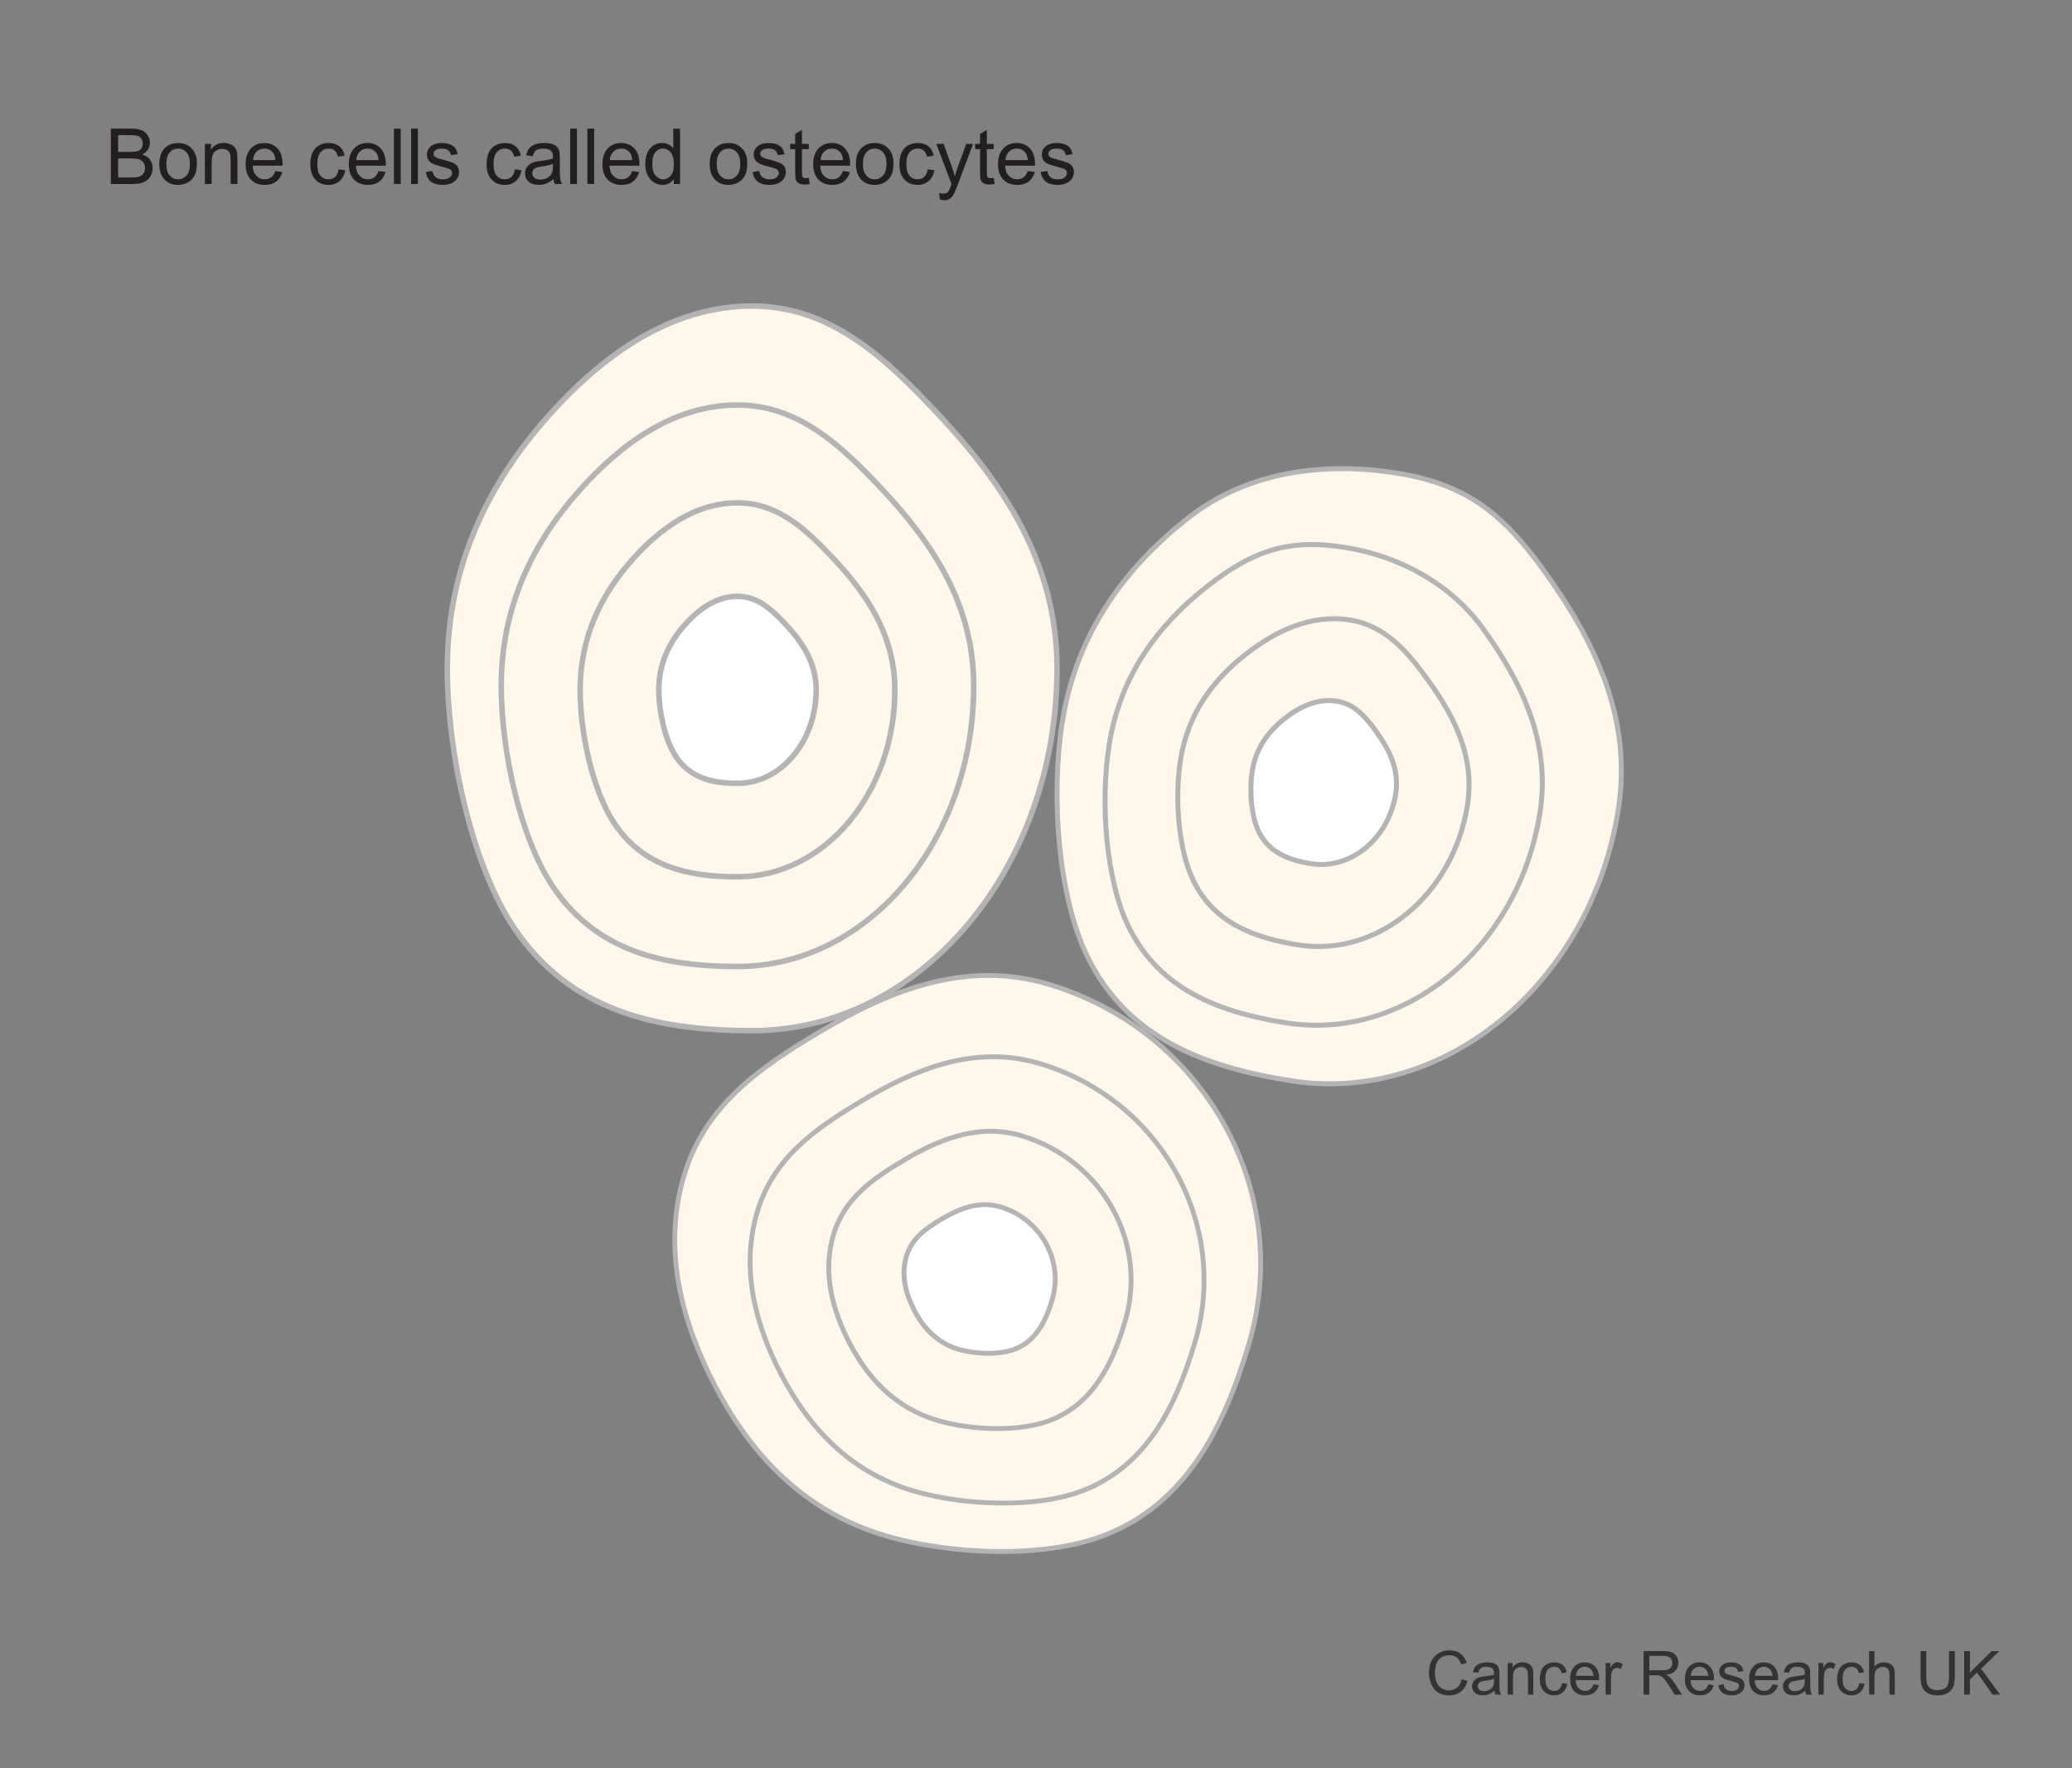 <?xml version="1.0" encoding="utf-8"?>
<!-- Generator: Adobe Illustrator 27.8.1, SVG Export Plug-In . SVG Version: 6.00 Build 0)  -->
<svg version="1.1" xmlns="http://www.w3.org/2000/svg" xmlns:xlink="http://www.w3.org/1999/xlink" x="0px" y="0px" width="375px"
	 height="320px" viewBox="0 0 375 320" enable-background="new 0 0 375 320" xml:space="preserve">
<rect x="0" y="0" width="375" height="320" fill="#808080" stroke="none"/>
<g id="Layer_1">
	<g>
		<path fill="#333333" d="M264.547,303.905l1.042,0.263c-0.218,0.856-0.611,1.509-1.179,1.958s-1.262,0.675-2.081,0.675
			c-0.849,0-1.539-0.173-2.071-0.519c-0.531-0.346-0.936-0.847-1.214-1.501c-0.277-0.656-0.416-1.359-0.416-2.111
			c0-0.82,0.157-1.535,0.47-2.146c0.313-0.61,0.76-1.074,1.338-1.392c0.578-0.316,1.215-0.475,1.909-0.475
			c0.788,0,1.45,0.2,1.987,0.602c0.537,0.4,0.911,0.965,1.123,1.691l-1.026,0.242c-0.183-0.573-0.447-0.99-0.795-1.252
			c-0.347-0.262-0.784-0.393-1.311-0.393c-0.604,0-1.11,0.146-1.518,0.436c-0.406,0.29-0.691,0.68-0.856,1.168
			c-0.164,0.489-0.247,0.993-0.247,1.512c0,0.67,0.098,1.255,0.293,1.754c0.195,0.5,0.499,0.873,0.91,1.12
			c0.412,0.247,0.857,0.37,1.338,0.37c0.583,0,1.077-0.168,1.482-0.504C264.13,305.067,264.404,304.567,264.547,303.905z"/>
		<path fill="#333333" d="M270.472,305.963c-0.358,0.304-0.703,0.519-1.034,0.645c-0.331,0.125-0.687,0.188-1.066,0.188
			c-0.626,0-1.108-0.153-1.444-0.459c-0.337-0.307-0.505-0.697-0.505-1.174c0-0.279,0.063-0.534,0.19-0.766
			c0.127-0.23,0.294-0.416,0.5-0.556c0.205-0.14,0.438-0.245,0.695-0.317c0.189-0.05,0.476-0.098,0.859-0.145
			c0.78-0.093,1.355-0.204,1.724-0.333c0.004-0.133,0.006-0.217,0.006-0.253c0-0.394-0.092-0.671-0.274-0.832
			c-0.247-0.219-0.614-0.328-1.101-0.328c-0.455,0-0.791,0.08-1.007,0.239c-0.217,0.159-0.377,0.441-0.481,0.847l-0.945-0.129
			c0.086-0.405,0.228-0.731,0.425-0.98c0.196-0.249,0.481-0.44,0.854-0.575c0.373-0.134,0.804-0.201,1.295-0.201
			c0.486,0,0.883,0.058,1.187,0.172c0.305,0.114,0.528,0.259,0.672,0.433c0.143,0.174,0.243,0.393,0.301,0.658
			c0.032,0.164,0.048,0.461,0.048,0.891v1.289c0,0.899,0.021,1.468,0.062,1.706c0.041,0.238,0.122,0.466,0.244,0.685h-1.01
			C270.565,306.466,270.5,306.23,270.472,305.963z M270.391,303.803c-0.351,0.144-0.877,0.266-1.579,0.365
			c-0.397,0.058-0.679,0.122-0.843,0.193c-0.165,0.072-0.292,0.177-0.382,0.314c-0.089,0.138-0.134,0.291-0.134,0.459
			c0,0.258,0.098,0.473,0.293,0.645c0.194,0.172,0.48,0.258,0.856,0.258c0.372,0,0.703-0.081,0.993-0.244s0.503-0.386,0.64-0.668
			c0.104-0.219,0.155-0.541,0.155-0.967V303.803z"/>
		<path fill="#333333" d="M272.867,306.666v-5.704h0.87v0.812c0.419-0.627,1.023-0.94,1.815-0.94c0.344,0,0.659,0.062,0.947,0.186
			c0.289,0.123,0.505,0.285,0.647,0.485c0.144,0.201,0.244,0.439,0.301,0.715c0.036,0.179,0.054,0.492,0.054,0.939v3.508h-0.967
			v-3.47c0-0.394-0.037-0.688-0.112-0.884s-0.209-0.351-0.4-0.467s-0.416-0.175-0.674-0.175c-0.412,0-0.768,0.131-1.066,0.392
			c-0.299,0.262-0.448,0.758-0.448,1.488v3.115H272.867z"/>
		<path fill="#333333" d="M282.707,304.576l0.951,0.124c-0.104,0.655-0.37,1.168-0.798,1.539c-0.429,0.37-0.954,0.556-1.577,0.556
			c-0.78,0-1.408-0.255-1.882-0.766c-0.475-0.51-0.712-1.241-0.712-2.193c0-0.616,0.102-1.155,0.306-1.617s0.515-0.809,0.933-1.039
			c0.417-0.231,0.87-0.347,1.361-0.347c0.619,0,1.126,0.156,1.521,0.47c0.394,0.313,0.646,0.759,0.757,1.335l-0.94,0.146
			c-0.089-0.384-0.248-0.672-0.475-0.865c-0.228-0.193-0.503-0.29-0.825-0.29c-0.486,0-0.883,0.175-1.187,0.523
			c-0.305,0.35-0.457,0.901-0.457,1.657c0,0.767,0.147,1.323,0.44,1.67c0.294,0.348,0.677,0.521,1.149,0.521
			c0.38,0,0.696-0.116,0.951-0.35C282.478,305.418,282.639,305.061,282.707,304.576z"/>
		<path fill="#333333" d="M288.39,304.829l0.999,0.124c-0.157,0.583-0.449,1.036-0.875,1.358c-0.427,0.322-0.971,0.483-1.633,0.483
			c-0.835,0-1.496-0.257-1.985-0.771c-0.488-0.514-0.733-1.234-0.733-2.162c0-0.96,0.248-1.704,0.742-2.234s1.135-0.795,1.922-0.795
			c0.764,0,1.387,0.26,1.869,0.778c0.484,0.52,0.726,1.25,0.726,2.191c0,0.058-0.002,0.144-0.005,0.258h-4.254
			c0.035,0.627,0.213,1.107,0.531,1.439c0.318,0.334,0.716,0.5,1.192,0.5c0.354,0,0.657-0.093,0.907-0.279
			C288.044,305.534,288.243,305.237,288.39,304.829z M285.215,303.266h3.186c-0.043-0.479-0.165-0.839-0.365-1.079
			c-0.308-0.372-0.707-0.559-1.197-0.559c-0.444,0-0.817,0.148-1.12,0.446C285.415,302.371,285.248,302.769,285.215,303.266z"/>
		<path fill="#333333" d="M290.593,306.666v-5.704h0.869v0.864c0.223-0.404,0.428-0.671,0.615-0.8
			c0.188-0.129,0.395-0.193,0.621-0.193c0.325,0,0.656,0.104,0.993,0.312l-0.333,0.896c-0.236-0.139-0.473-0.209-0.709-0.209
			c-0.211,0-0.401,0.063-0.569,0.19s-0.288,0.304-0.36,0.529c-0.107,0.344-0.16,0.72-0.16,1.128v2.986H290.593z"/>
		<path fill="#333333" d="M297.462,306.666v-7.874h3.49c0.702,0,1.236,0.07,1.602,0.212s0.656,0.392,0.875,0.75
			c0.219,0.357,0.328,0.753,0.328,1.187c0,0.559-0.182,1.029-0.543,1.413c-0.361,0.383-0.92,0.626-1.676,0.73
			c0.275,0.132,0.485,0.263,0.629,0.392c0.304,0.279,0.592,0.628,0.864,1.048l1.37,2.143h-1.311l-1.043-1.639
			c-0.304-0.473-0.555-0.834-0.752-1.084c-0.196-0.251-0.373-0.427-0.528-0.527c-0.156-0.1-0.314-0.17-0.476-0.209
			c-0.118-0.025-0.312-0.037-0.58-0.037h-1.209v3.496H297.462z M298.503,302.268h2.24c0.477,0,0.849-0.05,1.117-0.148
			s0.473-0.256,0.612-0.473s0.21-0.452,0.21-0.706c0-0.372-0.136-0.679-0.406-0.919c-0.271-0.239-0.697-0.359-1.281-0.359h-2.492
			V302.268z"/>
		<path fill="#333333" d="M309.17,304.829l0.999,0.124c-0.157,0.583-0.449,1.036-0.875,1.358c-0.427,0.322-0.971,0.483-1.633,0.483
			c-0.835,0-1.496-0.257-1.985-0.771c-0.488-0.514-0.733-1.234-0.733-2.162c0-0.96,0.248-1.704,0.742-2.234s1.135-0.795,1.922-0.795
			c0.764,0,1.387,0.26,1.869,0.778c0.484,0.52,0.726,1.25,0.726,2.191c0,0.058-0.002,0.144-0.005,0.258h-4.254
			c0.035,0.627,0.213,1.107,0.531,1.439c0.318,0.334,0.716,0.5,1.192,0.5c0.354,0,0.657-0.093,0.907-0.279
			C308.824,305.534,309.024,305.237,309.17,304.829z M305.995,303.266h3.186c-0.043-0.479-0.165-0.839-0.365-1.079
			c-0.308-0.372-0.707-0.559-1.197-0.559c-0.444,0-0.817,0.148-1.12,0.446C306.195,302.371,306.029,302.769,305.995,303.266z"/>
		<path fill="#333333" d="M310.996,304.963l0.957-0.15c0.053,0.384,0.203,0.678,0.448,0.881c0.245,0.205,0.588,0.307,1.028,0.307
			c0.444,0,0.773-0.091,0.988-0.271s0.322-0.393,0.322-0.637c0-0.218-0.095-0.39-0.285-0.516c-0.132-0.086-0.461-0.194-0.988-0.327
			c-0.709-0.179-1.2-0.334-1.474-0.465c-0.274-0.131-0.481-0.312-0.623-0.542c-0.142-0.231-0.212-0.486-0.212-0.766
			c0-0.254,0.058-0.489,0.174-0.706s0.275-0.396,0.476-0.54c0.15-0.111,0.355-0.205,0.615-0.282s0.538-0.115,0.835-0.115
			c0.447,0,0.841,0.064,1.179,0.193c0.339,0.129,0.589,0.304,0.749,0.523c0.162,0.221,0.272,0.515,0.334,0.884l-0.945,0.129
			c-0.043-0.294-0.168-0.522-0.374-0.688s-0.497-0.247-0.872-0.247c-0.444,0-0.762,0.073-0.951,0.22
			c-0.189,0.147-0.285,0.319-0.285,0.516c0,0.126,0.04,0.238,0.119,0.339c0.078,0.104,0.202,0.189,0.37,0.258
			c0.097,0.036,0.382,0.118,0.854,0.247c0.684,0.183,1.16,0.332,1.431,0.448s0.482,0.286,0.637,0.508s0.231,0.498,0.231,0.827
			c0,0.322-0.095,0.626-0.282,0.91c-0.188,0.285-0.46,0.505-0.813,0.661c-0.355,0.155-0.756,0.233-1.203,0.233
			c-0.742,0-1.307-0.154-1.695-0.462S311.104,305.568,310.996,304.963z"/>
		<path fill="#333333" d="M320.788,304.829l0.999,0.124c-0.157,0.583-0.449,1.036-0.875,1.358c-0.427,0.322-0.971,0.483-1.633,0.483
			c-0.835,0-1.496-0.257-1.985-0.771c-0.488-0.514-0.733-1.234-0.733-2.162c0-0.96,0.248-1.704,0.742-2.234s1.135-0.795,1.922-0.795
			c0.764,0,1.387,0.26,1.869,0.778c0.484,0.52,0.726,1.25,0.726,2.191c0,0.058-0.002,0.144-0.005,0.258h-4.254
			c0.035,0.627,0.213,1.107,0.531,1.439c0.318,0.334,0.716,0.5,1.192,0.5c0.354,0,0.657-0.093,0.907-0.279
			C320.443,305.534,320.642,305.237,320.788,304.829z M317.613,303.266h3.186c-0.043-0.479-0.165-0.839-0.365-1.079
			c-0.308-0.372-0.707-0.559-1.197-0.559c-0.444,0-0.817,0.148-1.12,0.446C317.814,302.371,317.647,302.769,317.613,303.266z"/>
		<path fill="#333333" d="M326.724,305.963c-0.358,0.304-0.703,0.519-1.034,0.645c-0.331,0.125-0.687,0.188-1.065,0.188
			c-0.627,0-1.108-0.153-1.445-0.459c-0.337-0.307-0.505-0.697-0.505-1.174c0-0.279,0.063-0.534,0.19-0.766
			c0.127-0.23,0.294-0.416,0.5-0.556s0.438-0.245,0.695-0.317c0.189-0.05,0.477-0.098,0.859-0.145
			c0.78-0.093,1.355-0.204,1.725-0.333c0.003-0.133,0.005-0.217,0.005-0.253c0-0.394-0.091-0.671-0.274-0.832
			c-0.246-0.219-0.613-0.328-1.101-0.328c-0.455,0-0.79,0.08-1.007,0.239s-0.377,0.441-0.48,0.847l-0.945-0.129
			c0.086-0.405,0.227-0.731,0.424-0.98s0.481-0.44,0.854-0.575c0.373-0.134,0.805-0.201,1.295-0.201
			c0.487,0,0.883,0.058,1.188,0.172c0.304,0.114,0.527,0.259,0.671,0.433s0.243,0.393,0.301,0.658
			c0.032,0.164,0.048,0.461,0.048,0.891v1.289c0,0.899,0.021,1.468,0.062,1.706s0.122,0.466,0.244,0.685h-1.01
			C326.817,306.466,326.752,306.23,326.724,305.963z M326.644,303.803c-0.352,0.144-0.878,0.266-1.58,0.365
			c-0.396,0.058-0.678,0.122-0.843,0.193c-0.165,0.072-0.292,0.177-0.382,0.314c-0.089,0.138-0.134,0.291-0.134,0.459
			c0,0.258,0.098,0.473,0.293,0.645s0.48,0.258,0.856,0.258c0.372,0,0.703-0.081,0.994-0.244c0.289-0.163,0.503-0.386,0.639-0.668
			c0.104-0.219,0.156-0.541,0.156-0.967V303.803z"/>
		<path fill="#333333" d="M329.109,306.666v-5.704h0.869v0.864c0.223-0.404,0.428-0.671,0.615-0.8
			c0.188-0.129,0.395-0.193,0.621-0.193c0.325,0,0.656,0.104,0.993,0.312l-0.333,0.896c-0.236-0.139-0.473-0.209-0.709-0.209
			c-0.211,0-0.401,0.063-0.569,0.19s-0.288,0.304-0.36,0.529c-0.107,0.344-0.16,0.72-0.16,1.128v2.986H329.109z"/>
		<path fill="#333333" d="M336.504,304.576l0.951,0.124c-0.104,0.655-0.37,1.168-0.798,1.539c-0.428,0.37-0.954,0.556-1.577,0.556
			c-0.78,0-1.407-0.255-1.882-0.766c-0.475-0.51-0.712-1.241-0.712-2.193c0-0.616,0.102-1.155,0.307-1.617
			c0.203-0.462,0.515-0.809,0.932-1.039c0.417-0.231,0.871-0.347,1.361-0.347c0.619,0,1.126,0.156,1.52,0.47
			c0.395,0.313,0.646,0.759,0.758,1.335l-0.939,0.146c-0.09-0.384-0.248-0.672-0.476-0.865s-0.503-0.29-0.825-0.29
			c-0.486,0-0.882,0.175-1.187,0.523c-0.305,0.35-0.456,0.901-0.456,1.657c0,0.767,0.146,1.323,0.439,1.67
			c0.294,0.348,0.678,0.521,1.15,0.521c0.379,0,0.696-0.116,0.95-0.35C336.275,305.418,336.436,305.061,336.504,304.576z"/>
		<path fill="#333333" d="M338.281,306.666v-7.874h0.967v2.825c0.451-0.522,1.021-0.784,1.709-0.784c0.422,0,0.789,0.083,1.101,0.25
			c0.312,0.166,0.534,0.396,0.669,0.69c0.134,0.293,0.201,0.719,0.201,1.277v3.615h-0.967v-3.615c0-0.482-0.104-0.835-0.314-1.055
			c-0.209-0.221-0.506-0.33-0.889-0.33c-0.286,0-0.556,0.074-0.809,0.223c-0.252,0.148-0.432,0.35-0.539,0.604
			c-0.107,0.255-0.162,0.605-0.162,1.053v3.121H338.281z"/>
		<path fill="#333333" d="M352.746,298.792h1.042v4.55c0,0.791-0.09,1.419-0.269,1.885s-0.502,0.844-0.97,1.136
			c-0.467,0.292-1.08,0.438-1.839,0.438c-0.738,0-1.342-0.128-1.811-0.382s-0.804-0.622-1.004-1.104
			c-0.201-0.481-0.301-1.14-0.301-1.974v-4.55h1.041v4.544c0,0.684,0.064,1.188,0.191,1.512s0.346,0.574,0.655,0.75
			c0.31,0.175,0.688,0.263,1.136,0.263c0.767,0,1.312-0.174,1.639-0.521c0.325-0.348,0.488-1.016,0.488-2.004V298.792z"/>
		<path fill="#333333" d="M355.481,306.666v-7.874h1.042v3.905l3.91-3.905h1.412l-3.303,3.19l3.448,4.684h-1.375l-2.804-3.985
			l-1.289,1.257v2.729H355.481z"/>
	</g>
</g>
<g id="Layer_4">
	<g>
		<path fill="#231F20" d="M20.056,33.298V23.276h3.76c0.766,0,1.38,0.102,1.842,0.305c0.463,0.202,0.825,0.515,1.087,0.936
			c0.263,0.422,0.394,0.863,0.394,1.323c0,0.429-0.116,0.832-0.349,1.21s-0.584,0.684-1.053,0.916
			c0.605,0.178,1.072,0.48,1.397,0.909c0.326,0.429,0.489,0.935,0.489,1.518c0,0.47-0.1,0.905-0.298,1.31
			c-0.198,0.402-0.443,0.714-0.734,0.933c-0.292,0.219-0.657,0.384-1.098,0.495c-0.439,0.112-0.979,0.168-1.616,0.168H20.056z
			 M21.382,27.487h2.167c0.588,0,1.009-0.039,1.265-0.116c0.337-0.101,0.591-0.267,0.762-0.499s0.257-0.524,0.257-0.875
			c0-0.333-0.08-0.625-0.239-0.879c-0.16-0.252-0.388-0.426-0.684-0.52c-0.297-0.093-0.805-0.14-1.524-0.14h-2.003V27.487z
			 M21.382,32.115h2.495c0.428,0,0.729-0.016,0.902-0.048c0.305-0.055,0.561-0.146,0.766-0.273s0.373-0.313,0.506-0.557
			c0.132-0.244,0.198-0.525,0.198-0.845c0-0.374-0.096-0.698-0.287-0.974c-0.191-0.276-0.457-0.47-0.797-0.582
			c-0.339-0.111-0.828-0.167-1.466-0.167h-2.317V32.115z"/>
		<path fill="#231F20" d="M28.833,29.668c0-1.345,0.373-2.34,1.121-2.987c0.624-0.538,1.385-0.807,2.283-0.807
			c0.998,0,1.813,0.327,2.447,0.98c0.633,0.654,0.95,1.558,0.95,2.711c0,0.935-0.141,1.669-0.421,2.205
			c-0.28,0.535-0.688,0.951-1.224,1.247c-0.535,0.296-1.12,0.444-1.753,0.444c-1.017,0-1.838-0.326-2.465-0.978
			C29.147,31.833,28.833,30.894,28.833,29.668z M30.098,29.668c0,0.93,0.202,1.626,0.608,2.089c0.405,0.462,0.916,0.693,1.531,0.693
			c0.61,0,1.118-0.232,1.524-0.697c0.405-0.465,0.608-1.174,0.608-2.126c0-0.897-0.204-1.578-0.612-2.04
			c-0.407-0.463-0.915-0.694-1.521-0.694c-0.615,0-1.126,0.23-1.531,0.69C30.3,28.043,30.098,28.738,30.098,29.668z"/>
		<path fill="#231F20" d="M37.077,33.298v-7.26h1.107v1.032c0.533-0.798,1.303-1.196,2.311-1.196c0.438,0,0.84,0.078,1.206,0.236
			c0.367,0.156,0.642,0.363,0.824,0.618c0.182,0.255,0.31,0.559,0.383,0.909c0.045,0.228,0.068,0.627,0.068,1.196v4.464h-1.23
			v-4.416c0-0.501-0.048-0.876-0.144-1.125c-0.096-0.248-0.266-0.446-0.51-0.594c-0.243-0.148-0.529-0.223-0.857-0.223
			c-0.524,0-0.977,0.166-1.357,0.499c-0.38,0.333-0.57,0.964-0.57,1.894v3.965H37.077z"/>
		<path fill="#231F20" d="M49.833,30.96l1.271,0.157c-0.201,0.743-0.572,1.319-1.114,1.729c-0.543,0.41-1.235,0.615-2.078,0.615
			c-1.062,0-1.904-0.327-2.526-0.98c-0.622-0.654-0.933-1.571-0.933-2.752c0-1.222,0.314-2.169,0.943-2.844s1.444-1.012,2.447-1.012
			c0.971,0,1.764,0.33,2.379,0.991s0.923,1.591,0.923,2.789c0,0.073-0.003,0.183-0.007,0.328h-5.414
			c0.045,0.798,0.271,1.408,0.677,1.832c0.405,0.424,0.911,0.636,1.518,0.636c0.451,0,0.836-0.118,1.155-0.355
			C49.393,31.857,49.646,31.479,49.833,30.96z M45.793,28.971h4.054c-0.055-0.61-0.21-1.068-0.465-1.374
			c-0.393-0.474-0.9-0.711-1.524-0.711c-0.565,0-1.04,0.189-1.426,0.567C46.047,27.831,45.834,28.337,45.793,28.971z"/>
		<path fill="#231F20" d="M61.277,30.639l1.21,0.157c-0.133,0.834-0.471,1.486-1.016,1.959c-0.544,0.471-1.213,0.707-2.006,0.707
			c-0.994,0-1.792-0.324-2.396-0.975c-0.604-0.648-0.905-1.58-0.905-2.792c0-0.784,0.13-1.47,0.39-2.058s0.655-1.029,1.186-1.322
			c0.531-0.295,1.108-0.441,1.733-0.441c0.788,0,1.433,0.199,1.935,0.598c0.501,0.399,0.822,0.966,0.964,1.699l-1.196,0.185
			c-0.114-0.487-0.315-0.854-0.605-1.101c-0.289-0.246-0.639-0.369-1.049-0.369c-0.62,0-1.124,0.223-1.511,0.666
			c-0.388,0.445-0.581,1.147-0.581,2.109c0,0.976,0.187,1.684,0.561,2.126c0.373,0.442,0.861,0.663,1.463,0.663
			c0.482,0,0.886-0.148,1.21-0.444C60.985,31.71,61.19,31.254,61.277,30.639z"/>
		<path fill="#231F20" d="M68.509,30.96l1.271,0.157c-0.201,0.743-0.572,1.319-1.114,1.729c-0.543,0.41-1.235,0.615-2.078,0.615
			c-1.062,0-1.904-0.327-2.526-0.98c-0.622-0.654-0.933-1.571-0.933-2.752c0-1.222,0.314-2.169,0.943-2.844
			c0.629-0.675,1.444-1.012,2.447-1.012c0.971,0,1.764,0.33,2.379,0.991s0.923,1.591,0.923,2.789c0,0.073-0.003,0.183-0.007,0.328
			h-5.414c0.045,0.798,0.271,1.408,0.677,1.832c0.405,0.424,0.911,0.636,1.518,0.636c0.451,0,0.836-0.118,1.155-0.355
			C68.069,31.857,68.321,31.479,68.509,30.96z M64.469,28.971h4.054c-0.055-0.61-0.21-1.068-0.465-1.374
			c-0.393-0.474-0.9-0.711-1.524-0.711c-0.565,0-1.04,0.189-1.426,0.567C64.723,27.831,64.51,28.337,64.469,28.971z"/>
		<path fill="#231F20" d="M71.298,33.298V23.276h1.23v10.021H71.298z"/>
		<path fill="#231F20" d="M74.408,33.298V23.276h1.23v10.021H74.408z"/>
		<path fill="#231F20" d="M77.054,31.131l1.217-0.191c0.068,0.487,0.259,0.861,0.57,1.121c0.312,0.26,0.749,0.39,1.31,0.39
			c0.564,0,0.984-0.115,1.258-0.346c0.273-0.229,0.41-0.5,0.41-0.81c0-0.278-0.121-0.497-0.362-0.656
			c-0.169-0.109-0.588-0.248-1.258-0.417c-0.902-0.228-1.528-0.425-1.877-0.592c-0.349-0.166-0.612-0.396-0.793-0.689
			c-0.18-0.295-0.27-0.619-0.27-0.975c0-0.323,0.074-0.623,0.222-0.898c0.148-0.276,0.35-0.505,0.605-0.688
			c0.191-0.142,0.452-0.261,0.782-0.359c0.331-0.098,0.685-0.146,1.063-0.146c0.569,0,1.069,0.082,1.5,0.246
			s0.749,0.387,0.954,0.666c0.205,0.281,0.346,0.655,0.424,1.125l-1.203,0.164c-0.055-0.374-0.213-0.665-0.476-0.875
			c-0.262-0.21-0.632-0.314-1.11-0.314c-0.565,0-0.969,0.094-1.21,0.28c-0.242,0.187-0.362,0.405-0.362,0.656
			c0,0.159,0.05,0.303,0.15,0.431c0.1,0.132,0.257,0.241,0.472,0.328c0.123,0.046,0.485,0.15,1.087,0.314
			c0.87,0.232,1.478,0.423,1.821,0.57c0.345,0.148,0.614,0.364,0.811,0.646c0.195,0.282,0.294,0.634,0.294,1.053
			c0,0.41-0.12,0.797-0.359,1.158c-0.239,0.363-0.584,0.643-1.035,0.842c-0.451,0.197-0.962,0.297-1.531,0.297
			c-0.943,0-1.662-0.196-2.157-0.588C77.506,32.482,77.191,31.901,77.054,31.131z"/>
		<path fill="#231F20" d="M93.173,30.639l1.21,0.157c-0.133,0.834-0.471,1.486-1.016,1.959c-0.544,0.471-1.213,0.707-2.006,0.707
			c-0.994,0-1.792-0.324-2.396-0.975c-0.604-0.648-0.905-1.58-0.905-2.792c0-0.784,0.13-1.47,0.39-2.058s0.655-1.029,1.186-1.322
			c0.531-0.295,1.108-0.441,1.733-0.441c0.788,0,1.433,0.199,1.935,0.598c0.501,0.399,0.822,0.966,0.964,1.699l-1.196,0.185
			c-0.114-0.487-0.315-0.854-0.605-1.101c-0.289-0.246-0.639-0.369-1.049-0.369c-0.62,0-1.124,0.223-1.511,0.666
			c-0.388,0.445-0.581,1.147-0.581,2.109c0,0.976,0.187,1.684,0.561,2.126c0.373,0.442,0.861,0.663,1.463,0.663
			c0.482,0,0.886-0.148,1.21-0.444C92.881,31.71,93.086,31.254,93.173,30.639z"/>
		<path fill="#231F20" d="M100.173,32.402c-0.456,0.388-0.895,0.661-1.316,0.82c-0.421,0.159-0.874,0.239-1.356,0.239
			c-0.798,0-1.411-0.195-1.839-0.584c-0.429-0.391-0.643-0.888-0.643-1.494c0-0.355,0.081-0.68,0.242-0.975
			c0.162-0.293,0.374-0.529,0.636-0.707c0.263-0.178,0.558-0.312,0.886-0.403c0.241-0.063,0.605-0.125,1.094-0.185
			c0.993-0.118,1.725-0.26,2.194-0.424c0.004-0.169,0.007-0.275,0.007-0.321c0-0.501-0.116-0.854-0.349-1.06
			c-0.314-0.278-0.782-0.417-1.401-0.417c-0.579,0-1.006,0.102-1.282,0.304c-0.275,0.203-0.479,0.562-0.611,1.077l-1.203-0.164
			c0.109-0.515,0.289-0.931,0.54-1.247c0.25-0.317,0.612-0.561,1.087-0.732c0.474-0.17,1.022-0.256,1.647-0.256
			c0.619,0,1.123,0.073,1.511,0.219c0.387,0.146,0.672,0.329,0.854,0.551c0.182,0.221,0.31,0.5,0.383,0.837
			c0.041,0.21,0.062,0.588,0.062,1.135v1.641c0,1.144,0.026,1.867,0.078,2.171c0.053,0.303,0.156,0.593,0.312,0.871h-1.285
			C100.291,33.043,100.209,32.744,100.173,32.402z M100.07,29.654c-0.447,0.183-1.117,0.337-2.01,0.465
			c-0.506,0.073-0.864,0.155-1.073,0.246c-0.21,0.091-0.372,0.225-0.485,0.399c-0.114,0.176-0.171,0.371-0.171,0.585
			c0,0.328,0.124,0.602,0.372,0.82c0.249,0.219,0.612,0.328,1.091,0.328c0.474,0,0.896-0.104,1.265-0.312
			c0.369-0.207,0.64-0.49,0.813-0.851c0.132-0.278,0.198-0.688,0.198-1.23V29.654z"/>
		<path fill="#231F20" d="M103.195,33.298V23.276h1.23v10.021H103.195z"/>
		<path fill="#231F20" d="M106.305,33.298V23.276h1.23v10.021H106.305z"/>
		<path fill="#231F20" d="M114.412,30.96l1.271,0.157c-0.201,0.743-0.572,1.319-1.114,1.729c-0.543,0.41-1.235,0.615-2.078,0.615
			c-1.062,0-1.904-0.327-2.526-0.98c-0.622-0.654-0.933-1.571-0.933-2.752c0-1.222,0.314-2.169,0.943-2.844s1.444-1.012,2.447-1.012
			c0.971,0,1.764,0.33,2.379,0.991s0.923,1.591,0.923,2.789c0,0.073-0.003,0.183-0.007,0.328h-5.414
			c0.045,0.798,0.271,1.408,0.677,1.832c0.405,0.424,0.911,0.636,1.518,0.636c0.451,0,0.836-0.118,1.155-0.355
			C113.972,31.857,114.225,31.479,114.412,30.96z M110.372,28.971h4.054c-0.055-0.61-0.21-1.068-0.465-1.374
			c-0.393-0.474-0.9-0.711-1.524-0.711c-0.565,0-1.04,0.189-1.426,0.567C110.626,27.831,110.413,28.337,110.372,28.971z"/>
		<path fill="#231F20" d="M121.939,33.298v-0.916c-0.461,0.72-1.138,1.08-2.03,1.08c-0.579,0-1.111-0.159-1.597-0.479
			s-0.861-0.765-1.128-1.336c-0.267-0.572-0.399-1.229-0.399-1.973c0-0.725,0.12-1.382,0.362-1.973
			c0.241-0.59,0.604-1.042,1.087-1.356c0.482-0.314,1.022-0.472,1.62-0.472c0.438,0,0.827,0.092,1.169,0.277
			c0.342,0.184,0.619,0.425,0.834,0.721v-3.596h1.224v10.021H121.939z M118.049,29.675c0,0.93,0.195,1.625,0.588,2.085
			c0.392,0.46,0.854,0.69,1.388,0.69c0.537,0,0.994-0.22,1.37-0.66c0.376-0.439,0.564-1.11,0.564-2.013
			c0-0.993-0.191-1.723-0.574-2.188s-0.854-0.697-1.415-0.697c-0.547,0-1.004,0.224-1.371,0.67
			C118.233,28.009,118.049,28.713,118.049,29.675z"/>
		<path fill="#231F20" d="M128.446,29.668c0-1.345,0.373-2.34,1.121-2.987c0.624-0.538,1.385-0.807,2.283-0.807
			c0.998,0,1.813,0.327,2.447,0.98c0.633,0.654,0.949,1.558,0.949,2.711c0,0.935-0.139,1.669-0.42,2.205
			c-0.279,0.535-0.688,0.951-1.224,1.247c-0.535,0.296-1.12,0.444-1.753,0.444c-1.017,0-1.838-0.326-2.465-0.978
			C128.76,31.833,128.446,30.894,128.446,29.668z M129.711,29.668c0,0.93,0.202,1.626,0.608,2.089
			c0.405,0.462,0.916,0.693,1.531,0.693c0.61,0,1.118-0.232,1.524-0.697c0.405-0.465,0.608-1.174,0.608-2.126
			c0-0.897-0.205-1.578-0.612-2.04c-0.407-0.463-0.915-0.694-1.521-0.694c-0.615,0-1.126,0.23-1.531,0.69
			C129.913,28.043,129.711,28.738,129.711,29.668z"/>
		<path fill="#231F20" d="M136.197,31.131l1.217-0.191c0.068,0.487,0.259,0.861,0.571,1.121c0.312,0.26,0.748,0.39,1.309,0.39
			c0.565,0,0.984-0.115,1.258-0.346c0.273-0.229,0.41-0.5,0.41-0.81c0-0.278-0.121-0.497-0.362-0.656
			c-0.169-0.109-0.588-0.248-1.258-0.417c-0.902-0.228-1.528-0.425-1.876-0.592c-0.35-0.166-0.613-0.396-0.793-0.689
			c-0.181-0.295-0.271-0.619-0.271-0.975c0-0.323,0.074-0.623,0.222-0.898c0.148-0.276,0.351-0.505,0.605-0.688
			c0.191-0.142,0.452-0.261,0.783-0.359c0.33-0.098,0.685-0.146,1.062-0.146c0.569,0,1.07,0.082,1.5,0.246
			c0.432,0.164,0.749,0.387,0.954,0.666c0.205,0.281,0.347,0.655,0.424,1.125l-1.203,0.164c-0.055-0.374-0.213-0.665-0.476-0.875
			c-0.262-0.21-0.632-0.314-1.11-0.314c-0.565,0-0.969,0.094-1.21,0.28s-0.362,0.405-0.362,0.656c0,0.159,0.05,0.303,0.15,0.431
			c0.101,0.132,0.258,0.241,0.472,0.328c0.123,0.046,0.485,0.15,1.087,0.314c0.87,0.232,1.478,0.423,1.821,0.57
			c0.345,0.148,0.614,0.364,0.811,0.646s0.294,0.634,0.294,1.053c0,0.41-0.12,0.797-0.358,1.158
			c-0.24,0.363-0.585,0.643-1.036,0.842c-0.451,0.197-0.962,0.297-1.531,0.297c-0.943,0-1.662-0.196-2.157-0.588
			C136.65,32.482,136.334,31.901,136.197,31.131z"/>
		<path fill="#231F20" d="M146.376,32.197l0.178,1.087c-0.347,0.073-0.656,0.109-0.93,0.109c-0.446,0-0.793-0.07-1.039-0.212
			s-0.419-0.327-0.52-0.558c-0.101-0.229-0.15-0.714-0.15-1.452v-4.177h-0.902v-0.957h0.902V24.24l1.224-0.738v2.536h1.237v0.957
			h-1.237v4.245c0,0.351,0.021,0.576,0.065,0.677c0.043,0.101,0.113,0.18,0.211,0.239c0.099,0.06,0.238,0.089,0.421,0.089
			C145.973,32.245,146.153,32.229,146.376,32.197z"/>
		<path fill="#231F20" d="M152.55,30.96l1.271,0.157c-0.2,0.743-0.572,1.319-1.114,1.729s-1.235,0.615-2.078,0.615
			c-1.062,0-1.903-0.327-2.526-0.98c-0.621-0.654-0.933-1.571-0.933-2.752c0-1.222,0.314-2.169,0.943-2.844s1.444-1.012,2.447-1.012
			c0.971,0,1.764,0.33,2.379,0.991s0.923,1.591,0.923,2.789c0,0.073-0.002,0.183-0.007,0.328h-5.414
			c0.046,0.798,0.271,1.408,0.677,1.832s0.911,0.636,1.518,0.636c0.451,0,0.836-0.118,1.155-0.355S152.363,31.479,152.55,30.96z
			 M148.51,28.971h4.054c-0.055-0.61-0.21-1.068-0.465-1.374c-0.392-0.474-0.9-0.711-1.524-0.711c-0.565,0-1.04,0.189-1.425,0.567
			C148.764,27.831,148.551,28.337,148.51,28.971z"/>
		<path fill="#231F20" d="M154.907,29.668c0-1.345,0.374-2.34,1.121-2.987c0.624-0.538,1.386-0.807,2.283-0.807
			c0.998,0,1.813,0.327,2.447,0.98c0.634,0.654,0.95,1.558,0.95,2.711c0,0.935-0.14,1.669-0.421,2.205
			c-0.279,0.535-0.688,0.951-1.223,1.247c-0.536,0.296-1.12,0.444-1.754,0.444c-1.017,0-1.838-0.326-2.465-0.978
			C155.221,31.833,154.907,30.894,154.907,29.668z M156.172,29.668c0,0.93,0.203,1.626,0.608,2.089
			c0.405,0.462,0.916,0.693,1.531,0.693c0.61,0,1.119-0.232,1.524-0.697s0.608-1.174,0.608-2.126c0-0.897-0.204-1.578-0.611-2.04
			c-0.408-0.463-0.915-0.694-1.521-0.694c-0.615,0-1.126,0.23-1.531,0.69S156.172,28.738,156.172,29.668z"/>
		<path fill="#231F20" d="M167.89,30.639l1.21,0.157c-0.132,0.834-0.471,1.486-1.015,1.959c-0.545,0.471-1.214,0.707-2.007,0.707
			c-0.993,0-1.792-0.324-2.396-0.975c-0.604-0.648-0.906-1.58-0.906-2.792c0-0.784,0.13-1.47,0.39-2.058s0.655-1.029,1.187-1.322
			c0.53-0.295,1.108-0.441,1.732-0.441c0.788,0,1.434,0.199,1.935,0.598c0.501,0.399,0.822,0.966,0.964,1.699l-1.196,0.185
			c-0.114-0.487-0.315-0.854-0.604-1.101c-0.29-0.246-0.64-0.369-1.05-0.369c-0.62,0-1.123,0.223-1.511,0.666
			c-0.388,0.445-0.581,1.147-0.581,2.109c0,0.976,0.187,1.684,0.561,2.126s0.861,0.663,1.463,0.663c0.483,0,0.887-0.148,1.21-0.444
			S167.803,31.254,167.89,30.639z"/>
		<path fill="#231F20" d="M170.098,36.094l-0.137-1.155c0.269,0.073,0.504,0.109,0.704,0.109c0.273,0,0.492-0.046,0.656-0.137
			s0.299-0.219,0.403-0.383c0.077-0.123,0.203-0.429,0.376-0.916c0.022-0.068,0.06-0.169,0.109-0.301l-2.755-7.273h1.326
			l1.511,4.204c0.196,0.533,0.371,1.094,0.526,1.682c0.142-0.565,0.31-1.116,0.506-1.654l1.552-4.231h1.23l-2.762,7.383
			c-0.296,0.798-0.526,1.347-0.69,1.647c-0.219,0.405-0.47,0.703-0.752,0.892c-0.282,0.189-0.62,0.284-1.012,0.284
			C170.654,36.244,170.39,36.194,170.098,36.094z"/>
		<path fill="#231F20" d="M179.839,32.197l0.178,1.087c-0.347,0.073-0.656,0.109-0.93,0.109c-0.446,0-0.793-0.07-1.039-0.212
			s-0.419-0.327-0.52-0.558c-0.101-0.229-0.15-0.714-0.15-1.452v-4.177h-0.902v-0.957h0.902V24.24l1.224-0.738v2.536h1.237v0.957
			h-1.237v4.245c0,0.351,0.021,0.576,0.065,0.677c0.043,0.101,0.113,0.18,0.211,0.239c0.099,0.06,0.238,0.089,0.421,0.089
			C179.436,32.245,179.615,32.229,179.839,32.197z"/>
		<path fill="#231F20" d="M186.011,30.96l1.271,0.157c-0.2,0.743-0.572,1.319-1.114,1.729s-1.235,0.615-2.078,0.615
			c-1.062,0-1.903-0.327-2.526-0.98c-0.621-0.654-0.933-1.571-0.933-2.752c0-1.222,0.314-2.169,0.943-2.844s1.444-1.012,2.447-1.012
			c0.971,0,1.764,0.33,2.379,0.991s0.923,1.591,0.923,2.789c0,0.073-0.002,0.183-0.007,0.328h-5.414
			c0.046,0.798,0.271,1.408,0.677,1.832s0.911,0.636,1.518,0.636c0.451,0,0.836-0.118,1.155-0.355S185.824,31.479,186.011,30.96z
			 M181.971,28.971h4.054c-0.055-0.61-0.21-1.068-0.465-1.374c-0.392-0.474-0.9-0.711-1.524-0.711c-0.565,0-1.04,0.189-1.425,0.567
			C182.225,27.831,182.012,28.337,181.971,28.971z"/>
		<path fill="#231F20" d="M188.336,31.131l1.217-0.191c0.068,0.487,0.259,0.861,0.571,1.121c0.312,0.26,0.748,0.39,1.309,0.39
			c0.565,0,0.984-0.115,1.258-0.346c0.273-0.229,0.41-0.5,0.41-0.81c0-0.278-0.121-0.497-0.362-0.656
			c-0.169-0.109-0.588-0.248-1.258-0.417c-0.902-0.228-1.528-0.425-1.876-0.592c-0.35-0.166-0.613-0.396-0.793-0.689
			c-0.181-0.295-0.271-0.619-0.271-0.975c0-0.323,0.074-0.623,0.222-0.898c0.148-0.276,0.351-0.505,0.605-0.688
			c0.191-0.142,0.452-0.261,0.783-0.359c0.33-0.098,0.685-0.146,1.062-0.146c0.569,0,1.07,0.082,1.5,0.246
			c0.432,0.164,0.749,0.387,0.954,0.666c0.205,0.281,0.347,0.655,0.424,1.125l-1.203,0.164c-0.055-0.374-0.213-0.665-0.476-0.875
			c-0.262-0.21-0.632-0.314-1.11-0.314c-0.565,0-0.969,0.094-1.21,0.28s-0.362,0.405-0.362,0.656c0,0.159,0.05,0.303,0.15,0.431
			c0.101,0.132,0.258,0.241,0.472,0.328c0.123,0.046,0.485,0.15,1.087,0.314c0.87,0.232,1.478,0.423,1.821,0.57
			c0.345,0.148,0.614,0.364,0.811,0.646s0.294,0.634,0.294,1.053c0,0.41-0.12,0.797-0.358,1.158
			c-0.24,0.363-0.585,0.643-1.036,0.842c-0.451,0.197-0.962,0.297-1.531,0.297c-0.943,0-1.662-0.196-2.157-0.588
			C188.788,32.482,188.473,31.901,188.336,31.131z"/>
	</g>
</g>
<g id="Layer_5">
	<g>
		<defs>
			<rect id="SVGID_1_" x="-1880.637" y="-1698.722" width="3267.439" height="5242.725"/>
		</defs>
		<clipPath id="SVGID_00000122720062984435057220000006345987965470656940_">
			<use xlink:href="#SVGID_1_"  overflow="visible"/>
		</clipPath>
	</g>
	<g>
		<path fill="#FFF7E9" stroke="#B4B4B4" d="M191.305,120.947c0,36.212-24.704,65.568-55.177,65.568
			c-17.407,0-32.932-3.579-43.045-18.544c-7.59-11.232-12.132-31.498-12.132-47.024c0-18.793,7.654-33.74,18.314-45.695
			c9.881-11.081,22.204-19.873,36.863-19.873c14.199,0,24.145,9.373,33.924,19.844C181.259,87.225,191.305,101.608,191.305,120.947z
			"/>
		<path fill="none" stroke="#B4B4B4" d="M176.229,124.1c0,28.059-19.142,50.806-42.754,50.806c-13.488,0-25.518-2.773-33.354-14.368
			c-5.882-8.703-9.401-24.406-9.401-36.437c0-14.562,5.93-26.144,14.191-35.407c7.656-8.586,17.205-15.399,28.563-15.399
			c11.002,0,18.709,7.263,26.286,15.376C168.445,97.969,176.229,109.115,176.229,124.1z"/>
		<path fill="none" stroke="#B4B4B4" d="M161.953,124.836c0,18.69-12.75,33.841-28.478,33.841c-8.984,0-16.997-1.847-22.216-9.571
			c-3.918-5.797-6.262-16.257-6.262-24.27c0-9.7,3.95-17.414,9.452-23.584c5.1-5.719,11.46-10.257,19.026-10.257
			c7.328,0,12.462,4.838,17.509,10.242C156.768,107.431,161.953,114.855,161.953,124.836z"/>
		<path fill="#FFFFFF" stroke="#B4B4B4" d="M147.714,124.836c0,9.345-6.375,16.921-14.239,16.921c-4.492,0-8.499-0.924-11.108-4.785
			c-1.959-2.898-3.131-8.128-3.131-12.135c0-4.85,1.975-8.707,4.726-11.792c2.55-2.859,5.73-5.129,9.513-5.129
			c3.664,0,6.231,2.419,8.754,5.121C145.121,116.133,147.714,119.845,147.714,124.836z"/>
	</g>
	<g>
		<path fill="#FFF7E9" stroke="#B4B4B4" stroke-width="0.901" d="M292.885,146.521c-4.957,31.468-31.5,53.429-59.287,49.052
			c-15.873-2.5-29.539-7.84-36.712-22.296c-5.384-10.851-6.751-29.114-4.626-42.606c2.572-16.331,11.597-28.22,22.954-37.077
			c10.527-8.21,24.168-10.089,37.535-7.984c12.947,2.039,19.532,7.622,27.015,18.126
			C288.341,115.773,295.532,129.715,292.885,146.521z"/>
		<path fill="none" stroke="#B4B4B4" stroke-width="0.901" d="M278.707,147.095c-3.841,24.383-24.408,41.4-45.939,38.009
			c-12.299-1.937-22.888-6.075-28.446-17.276c-4.172-8.408-5.231-22.559-3.584-33.013c1.993-12.654,8.986-21.866,17.786-28.73
			c8.157-6.361,14.496-8.661,24.853-7.029c10.032,1.58,19.366,6.749,25.164,14.888C275.186,123.27,280.758,134.073,278.707,147.095z
			"/>
		<path fill="none" stroke="#B4B4B4" stroke-width="0.901" d="M265.589,145.684c-2.558,16.241-16.258,27.576-30.599,25.317
			c-8.192-1.29-15.246-4.047-18.948-11.508c-2.779-5.6-3.484-15.026-2.387-21.99c1.328-8.429,5.985-14.565,11.847-19.136
			c5.433-4.237,11.854-7.267,18.752-6.181c6.682,1.053,10.701,5.994,14.563,11.415C263.243,129.815,266.955,137.01,265.589,145.684z
			"/>
		<path fill="#FFFFFF" stroke="#B4B4B4" stroke-width="0.901" d="M252.605,143.639c-1.279,8.12-8.129,13.788-15.3,12.658
			c-4.096-0.645-7.623-2.023-9.474-5.754c-1.389-2.8-1.742-7.513-1.194-10.995c0.664-4.214,2.993-7.282,5.924-9.568
			c2.717-2.119,5.927-3.634,9.376-3.09c3.341,0.526,5.35,2.997,7.282,5.707C251.432,135.704,253.288,139.302,252.605,143.639z"/>
	</g>
	<g>
		<path fill="#FFF7E9" stroke="#B4B4B4" stroke-width="0.876" d="M189.692,178.095c28.243,8.367,44.521,37.486,36.358,65.04
			c-4.663,15.74-11.613,28.95-25.993,34.637c-10.793,4.268-27.816,3.692-39.925,0.104c-14.657-4.342-24.264-14.716-30.733-27.117
			c-5.995-11.495-9.552-24.669-5.625-37.923c3.804-12.839,13.778-19.666,24.564-26.089
			C160.7,179.386,174.609,173.626,189.692,178.095z"/>
		<path fill="none" stroke="#B4B4B4" stroke-width="0.876" d="M188.113,192.454c21.884,6.483,34.497,29.047,28.172,50.397
			c-3.613,12.196-8.998,22.432-20.141,26.838c-8.363,3.307-21.553,2.861-30.936,0.081c-11.357-3.365-18.801-11.403-23.813-21.012
			c-4.646-8.907-7.401-19.115-4.359-29.385c2.947-9.948,10.676-15.239,19.034-20.215
			C165.648,193.455,176.425,188.992,188.113,192.454z"/>
		<path fill="none" stroke="#B4B4B4" stroke-width="0.876" d="M184.863,205.533c14.577,4.318,22.978,19.348,18.765,33.569
			c-2.407,8.124-5.994,14.942-13.415,17.877c-5.571,2.203-14.356,1.905-20.606,0.054c-7.565-2.241-12.523-7.595-15.862-13.996
			c-3.094-5.933-4.93-12.732-2.903-19.573c1.963-6.626,7.111-10.15,12.678-13.465C169.899,206.2,177.078,203.227,184.863,205.533z"
			/>
		<path fill="#FFFFFF" stroke="#B4B4B4" stroke-width="0.876" d="M181.049,218.408c7.288,2.159,11.489,9.674,9.382,16.784
			c-1.203,4.062-2.997,7.471-6.708,8.938c-2.785,1.101-7.178,0.953-10.303,0.027c-3.782-1.12-6.262-3.798-7.931-6.998
			c-1.547-2.966-2.465-6.366-1.452-9.786c0.982-3.313,3.556-5.075,6.339-6.732C173.567,218.741,177.156,217.255,181.049,218.408z"/>
	</g>
</g>
</svg>
